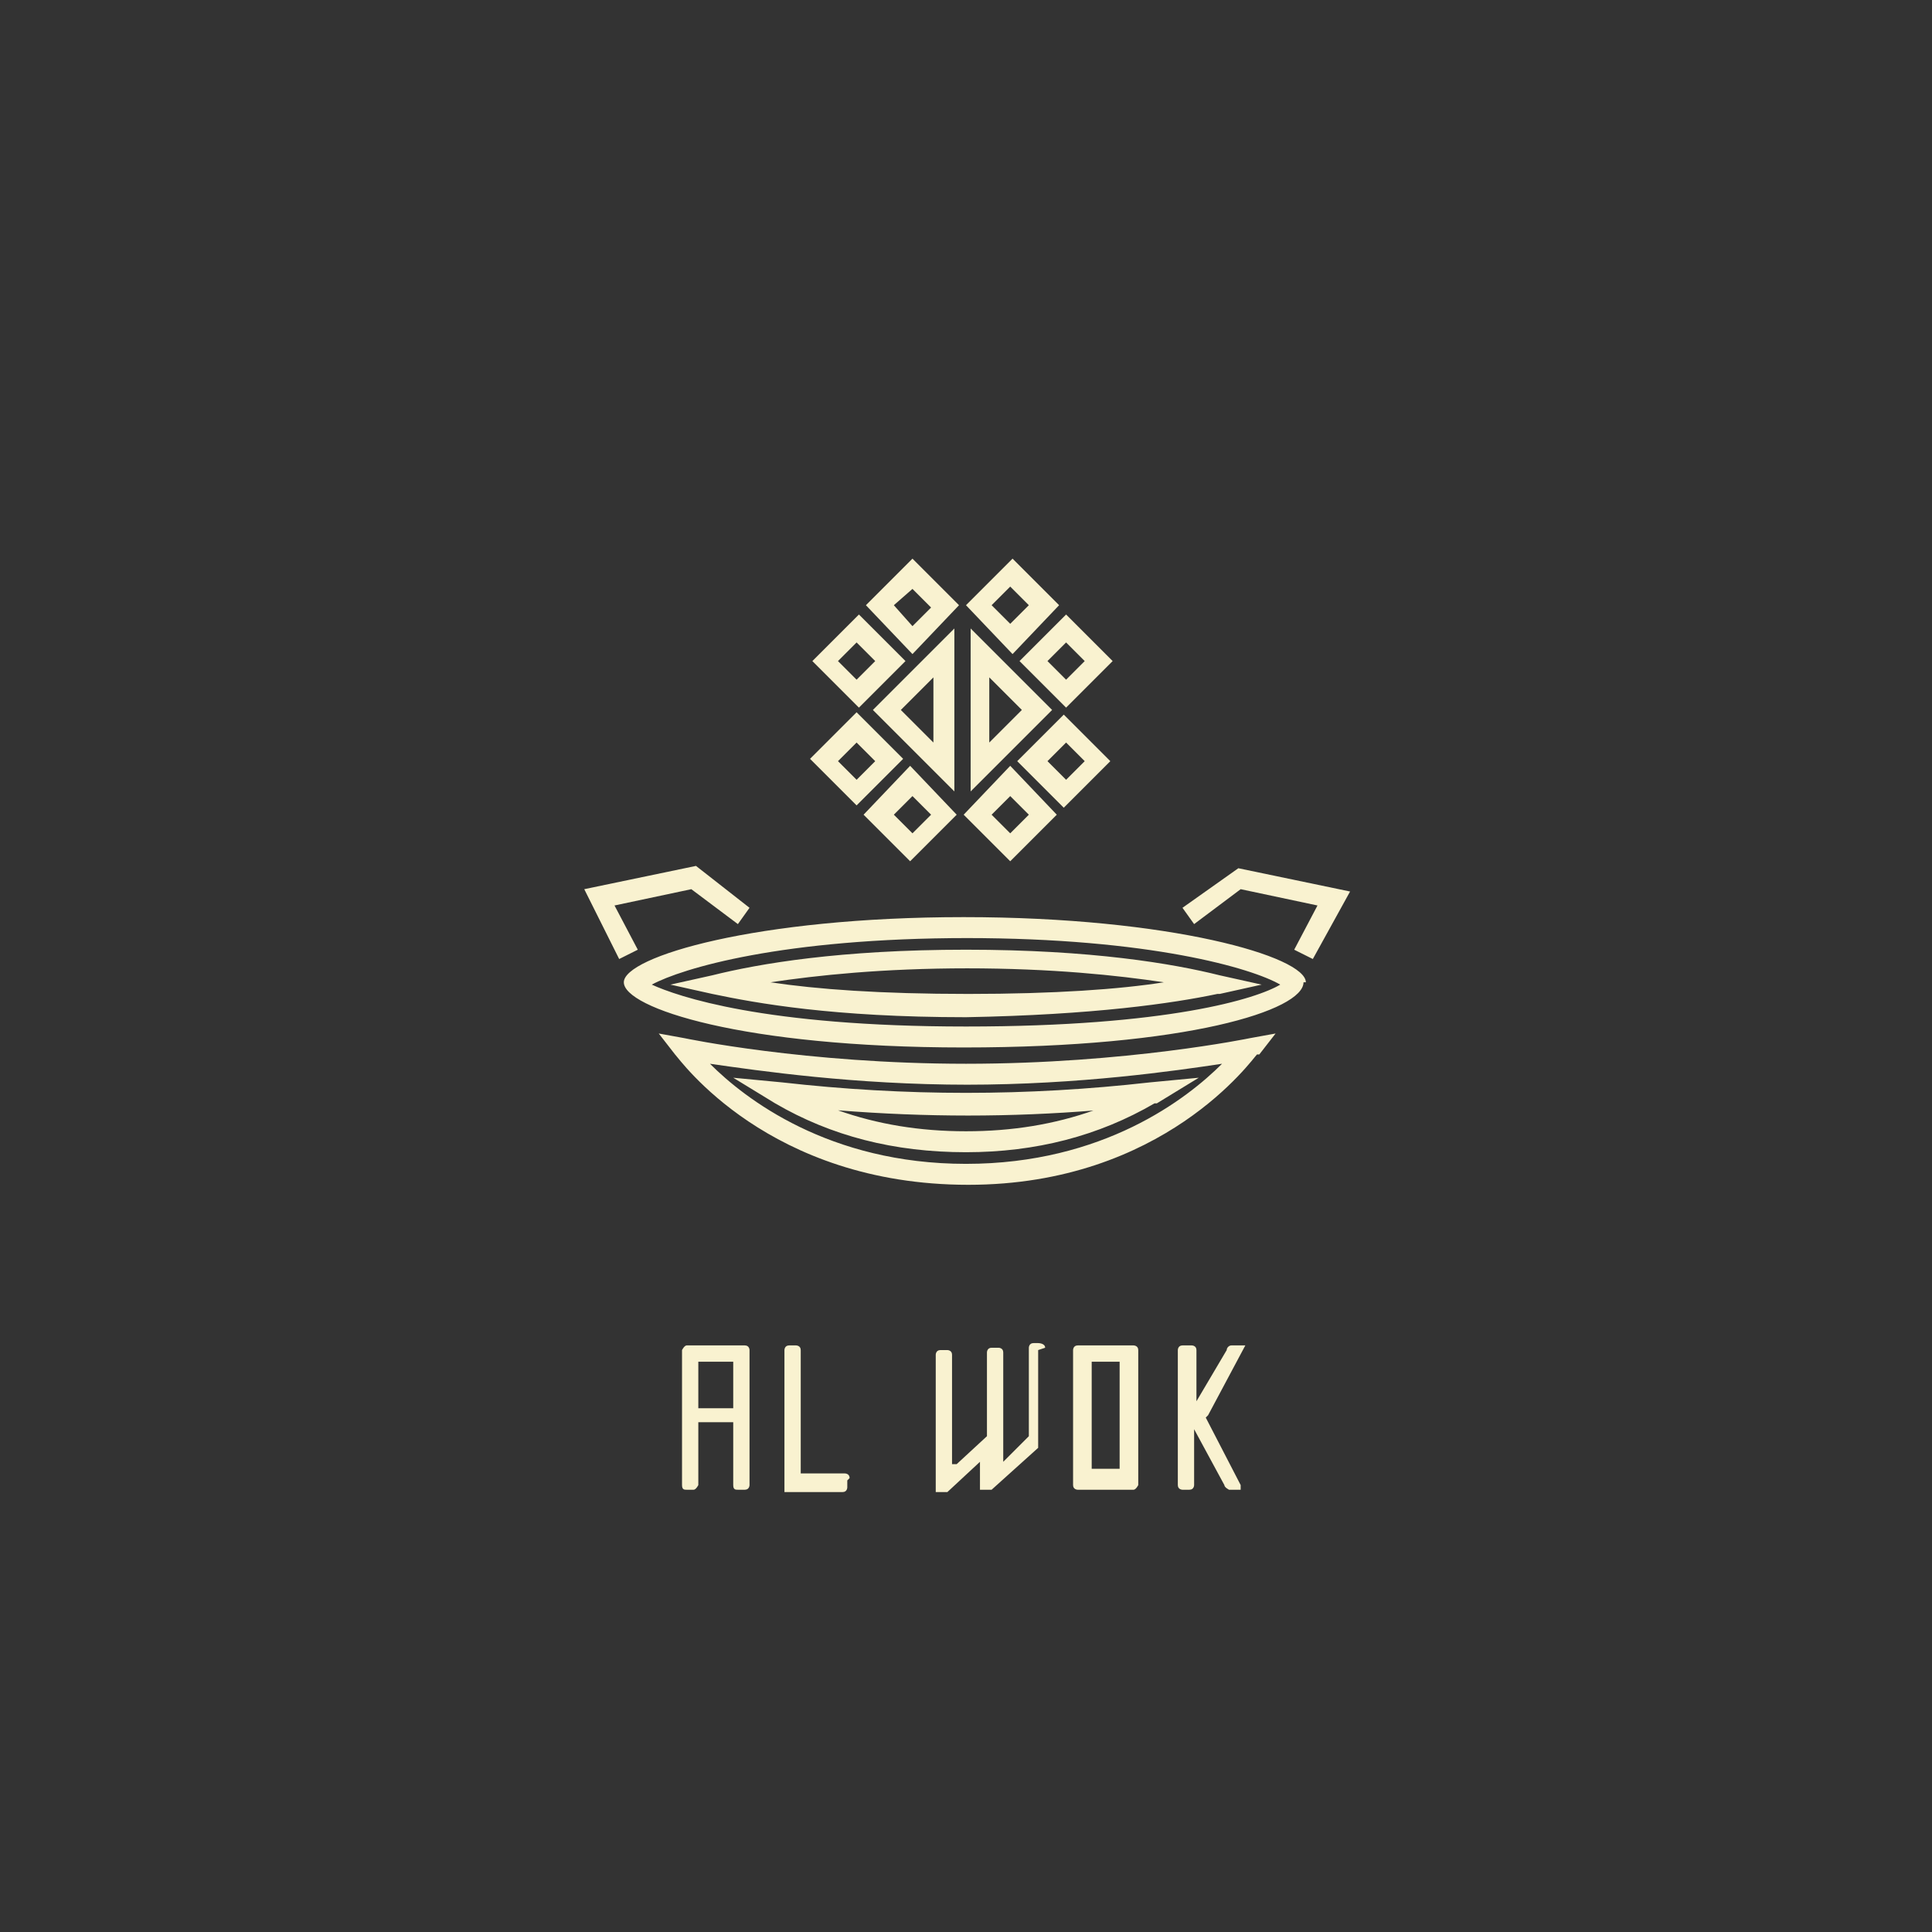 <?xml version="1.0" encoding="UTF-8"?>
<svg xmlns="http://www.w3.org/2000/svg" version="1.1" viewBox="0 0 83 83">
  <rect x="0" y="0" width="83" height="83" fill="#333333" stroke="none"/>
  <defs>
    <style>
      .cls-1 {
        fill: #f9f2d0;
      }
    </style>
  </defs>
  <!-- Generator: Adobe Illustrator 28.6.0, SVG Export Plug-In . SVG Version: 1.2.0 Build 709)  -->
  <g>
    <g id="Isolation_Mode">
      <path class="cls-1" d="M32.2,58v5.8c0,0,0,.2-.2.2h-.3c-.1,0-.2,0-.2-.2v-2.7h-1.5v2.7c0,0-.1.2-.2.2h-.3c-.1,0-.2,0-.2-.2v-5.8c0,0,.1-.2.2-.2h2.5c.2,0,.2.2.2.2ZM31.5,58.5h-1.5v2h1.5v-2ZM36.4,63.6v.3c0,0,0,.2-.2.2h-2.5c0,0,0,0,0-.2v-5.9c0,0,0-.2.2-.2h.3c0,0,.2,0,.2.2v5.3h0c0,0,1.9,0,1.9,0,0,0,.2,0,.2.2ZM44.6,58v4q0,0,0,.2l-2,1.8h-.5s0,0,0,0v-1.2s0,0,0,0l-1.4,1.3h-.5s0,0,0,0v-5.9c0,0,0-.2.2-.2h.3c0,0,.2,0,.2.2v4.7c0,0,0,0,.2,0l1.3-1.2h0v-3.6c0,0,0-.2.2-.2h.3c0,0,.2,0,.2.2v4.7c0,0,0,0,0,0l1.1-1.1v-3.8c0,0,0-.2.2-.2h.2c0,0,.3,0,.3.2ZM48.7,64h-2.4c0,0-.2,0-.2-.2v-5.8c0,0,0-.2.2-.2h2.4c0,0,.2,0,.2.2v5.8c0,0-.1.2-.2.2ZM48.1,58.5h-1.2q0,0,0,0h0v4.6s0,0,0,0h1.2s0,0,0,0v-4.5c0-.1,0-.2,0-.2ZM51.8,60.9l1.5,2.9h0c0,.2,0,.2,0,.2h-.5c0,0-.2-.1-.2-.2l-1.3-2.4c0,0,0,0,0,0v2.4c0,0,0,.2-.2.2h-.3c0,0-.2,0-.2-.2v-5.8c0,0,0-.2.2-.2h.4c0,0,.2,0,.2.2v2.2c0,0,0,0,0,0l1.3-2.2c0-.1.1-.2.2-.2h.4q0,0,.2,0h0c0,0-1.6,3-1.6,3,0,0,0,0,0,0ZM45.8,30.4l2-2-2-2-2,2,2,2ZM46.6,28.4l-.8.8-.8-.8.8-.8.8.8ZM45.5,26l-2-2-2,2,2,2.1,2-2.1ZM42.6,26l.8-.8.8.8-.8.8-.8-.8ZM36.8,30.6l-2,2,2,2,2-2-2-2ZM36.8,33.5l-.8-.8.8-.8.8.8-.8.8ZM37.1,35l2,2,2-2-2-2.1-2,2.1ZM40,35l-.8.8-.8-.8.8-.8.8.8ZM45.2,30.5l-3.5-3.5v7l3.5-3.5ZM42.5,29.1l1.4,1.4-1.4,1.4v-2.8ZM41,27l-3.5,3.5,3.5,3.5v-7ZM38.7,30.5l1.4-1.4v2.8l-1.4-1.4ZM41.2,26l-2-2-2,2,2,2.1,2-2.1ZM39.2,25.3l.8.8-.8.8-.8-.9.8-.7ZM38.9,28.4l-2-2-2,2,2,2,2-2ZM36,28.4l.8-.8.8.8-.8.8-.8-.8ZM43.7,32.7l2,2,2-2-2-2-2,2ZM45.8,33.5l-.8-.8.8-.8.8.8-.8.8ZM41.4,35l2,2,2-2-2-2.1-2,2.1ZM44.2,35l-.8.8-.8-.8.8-.8.8.8ZM26.6,41.2l-1.5-3,4.8-1,2.3,1.8-.5.7-2-1.5-3.3.7,1,1.9-.8.4ZM56.1,42.2c0-1.1-5.8-2.8-14.7-2.8s-14.6,1.7-14.6,2.8,5.1,2.8,14.6,2.8h0c9.6,0,14.6-1.6,14.6-2.8ZM41.5,40.3c7.9,0,12.3,1.3,13.5,2-1,.6-4.8,1.8-13.5,1.8h0c-8.7,0-12.4-1.3-13.5-1.8,1.3-.7,5.6-2,13.6-2ZM52.4,42.7l1.8-.4-1.8-.4c-2-.5-5.5-1.1-10.9-1.1s-8.9.6-10.9,1.1l-1.8.4,1.8.4c1.9.4,5.2,1,10.9,1h0c5.5-.1,8.9-.6,10.8-1ZM41.5,41.6c3.7,0,6.5.3,8.5.6-1.9.3-4.7.5-8.4.5h0c-3.8,0-6.5-.2-8.5-.5,2-.3,4.8-.6,8.5-.6ZM54.1,45.3l.7-.9-1.1.2c0,0-5.3,1.1-12.2,1.1s-12.1-1.1-12.1-1.1l-1.1-.2.7.9c.2.2,4,5.6,12.6,5.6h0c8.4,0,12.2-5.4,12.4-5.6ZM41.5,46.6c4.9,0,9-.6,11-.9-1.5,1.5-5.1,4.3-11,4.3h0c-5.9,0-9.5-2.8-11-4.3,2.1.3,6.2.9,11.1.9ZM49.7,47.4l1.8-1.1-2.1.2c-5.3.6-10.5.6-15.8,0l-2.1-.2,1.8,1.1c2.4,1.4,5.1,2.1,8.2,2.1h0c3,0,5.7-.7,8.1-2.1ZM47,47.7c-1.7.6-3.5.9-5.5.9h0c-2,0-3.8-.3-5.5-.9,3.8.3,7.4.3,11.1,0ZM58,38.3l-4.8-1-2.4,1.7.5.7,2-1.5,3.3.7-1,1.9.8.4,1.6-2.9Z"/>
    </g>
  </g>
</svg>